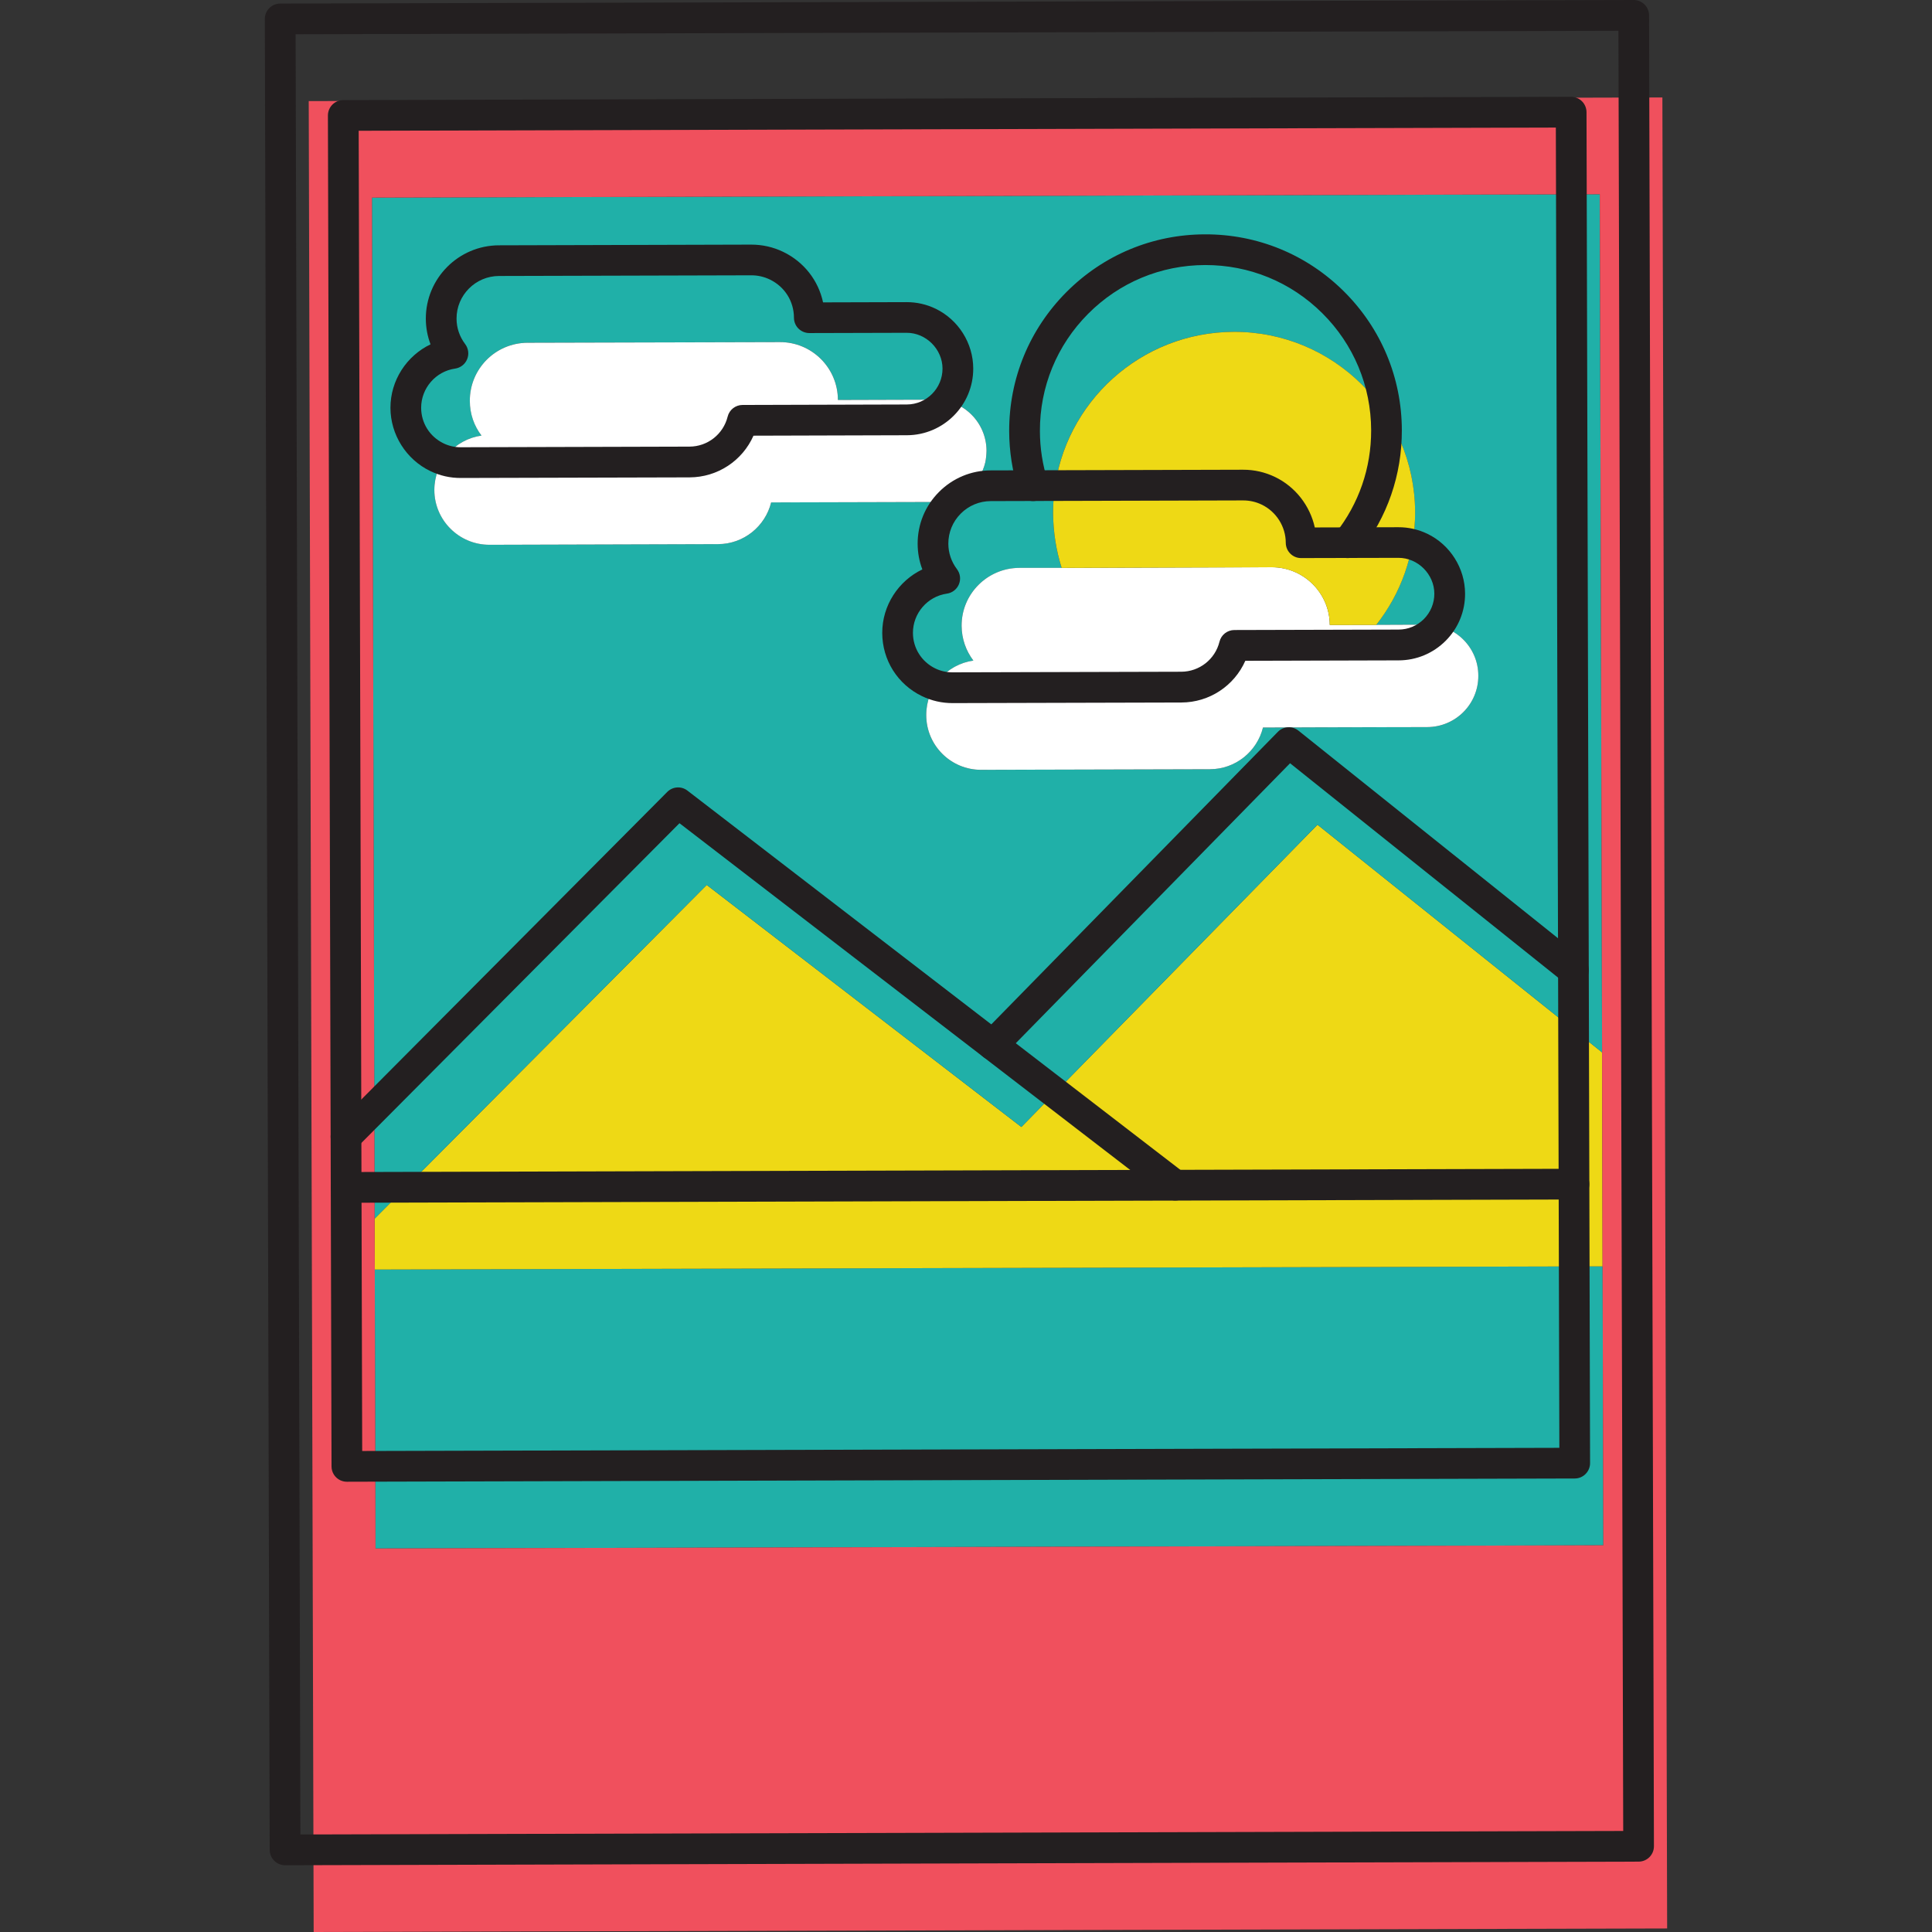 <?xml version="1.0" encoding="iso-8859-1"?>
<!-- Generator: Adobe Illustrator 18.0.0, SVG Export Plug-In . SVG Version: 6.00 Build 0)  -->
<!DOCTYPE svg PUBLIC "-//W3C//DTD SVG 1.1//EN" "http://www.w3.org/Graphics/SVG/1.1/DTD/svg11.dtd">
<svg version="1.1" id="Capa_1" xmlns="http://www.w3.org/2000/svg" xmlns:xlink="http://www.w3.org/1999/xlink" x="0px" y="0px"
	 viewBox="0 0 74.331 74.331" style="enable-background:new 0 0 74.331 74.331;" xml:space="preserve">
<rect x="0" y="0" width="74.331" height="74.331" fill="#333333" stroke="none"/>
<g>
	<g>
		<g>
			<polygon style="fill:#20B0A8;" points="61.657,48.721 46.318,48.761 14.419,48.843 14.447,59.576 61.686,59.454 			"/>
		</g>
		<g>
			<polygon style="fill:#EED915;" points="61.657,48.721 61.638,40.489 50.689,31.729 39.295,43.359 27.19,34.047 14.413,46.886 
				14.411,46.892 14.419,48.843 46.318,48.761 			"/>
		</g>
		<g>
			<path style="fill:#20B0A8;" d="M39.295,43.359l11.393-11.63l10.949,8.76L61.549,7.474l-47.24,0.13l0.03,11.26l0.073,28.023
				L27.19,34.047L39.295,43.359z M47.465,12.766c3.844-0.013,6.966,3.098,6.979,6.941c0,1.641-0.555,3.143-1.498,4.335l1.952-0.008
				c1.092-0.005,1.979,0.876,1.977,1.965c0.004,1.092-0.874,1.973-1.966,1.976l-4.23,0.009l-2.089,0.008
				c-0.228,0.92-1.056,1.603-2.041,1.604l-8.796,0.023c-1.17,0.005-2.118-0.94-2.118-2.106c-0.001-1.07,0.785-1.95,1.813-2.097
				c-0.28-0.371-0.45-0.834-0.452-1.333c-0.009-1.23,0.993-2.23,2.221-2.234h1.628c-0.21-0.665-0.323-1.369-0.33-2.101
				c0.002-0.274,0.015-0.545,0.042-0.808C40.949,15.469,43.89,12.777,47.465,12.766z M27.629,20.934l-8.798,0.025
				c-1.168,0.001-2.116-0.943-2.119-2.105c0-1.07,0.785-1.95,1.814-2.097c-0.285-0.373-0.45-0.833-0.449-1.337
				c-0.003-1.23,0.984-2.229,2.221-2.234l9.709-0.025c1.229-0.004,2.23,0.991,2.231,2.226l3.739-0.011
				c1.091-0.004,1.972,0.873,1.979,1.96c-0.003,0.156-0.017,0.307-0.047,0.45c-0.205,0.871-0.986,1.523-1.919,1.526l-6.319,0.017
				C29.442,20.249,28.614,20.931,27.629,20.934z"/>
		</g>
		<g>
			<path style="fill:#FFFFFF;" d="M35.989,19.313c0.933-0.003,1.714-0.655,1.919-1.526c0.03-0.144,0.043-0.294,0.047-0.45
				c-0.007-1.087-0.888-1.964-1.979-1.96l-3.739,0.011c-0.001-1.234-1.002-2.229-2.231-2.226l-9.709,0.025
				c-1.237,0.006-2.224,1.005-2.221,2.234c-0.001,0.504,0.164,0.964,0.449,1.337c-1.029,0.147-1.814,1.026-1.814,2.097
				c0.003,1.162,0.951,2.106,2.119,2.105l8.798-0.025c0.985-0.004,1.813-0.685,2.041-1.605L35.989,19.313z"/>
		</g>
		<g>
			<path style="fill:#FFFFFF;" d="M48.927,21.823l-8.081,0.025h-1.628c-1.228,0.004-2.23,1.004-2.221,2.234
				c0.002,0.499,0.172,0.962,0.452,1.333c-1.029,0.146-1.815,1.026-1.813,2.097c0,1.167,0.948,2.111,2.118,2.106l8.796-0.023
				c0.985-0.002,1.813-0.684,2.041-1.604l2.089-0.008l4.23-0.009c1.092-0.004,1.97-0.885,1.966-1.976
				c0.001-1.089-0.886-1.97-1.977-1.965l-1.952,0.008l-1.786,0.003C51.157,22.816,50.156,21.82,48.927,21.823z"/>
		</g>
		<g>
			<path style="fill:#EED915;" d="M40.516,19.748c0.007,0.732,0.12,1.436,0.33,2.101l8.081-0.025
				c1.229-0.003,2.23,0.993,2.234,2.222l1.786-0.003c0.942-1.191,1.498-2.694,1.498-4.335c-0.013-3.844-3.135-6.954-6.979-6.941
				c-3.575,0.012-6.516,2.703-6.908,6.175C40.53,19.203,40.518,19.474,40.516,19.748z"/>
		</g>
		<g>
			<path style="fill:#F0505D;" d="M63.958,3.75l-52.08,0.14l0.19,70.441l52.073-0.136L63.958,3.75z M14.447,59.576l-0.028-10.733
				l-0.008-1.951l0.002-0.006L14.34,18.863l-0.03-11.26l47.24-0.13l0.088,33.016l0.019,8.231l0.029,10.733L14.447,59.576z"/>
		</g>
	</g>
	<g>
		<g>
			<path style="fill:#231F20;" d="M10.71,71.703c-0.197-0.095-0.333-0.297-0.334-0.53L10.189,0.73
				c-0.001-0.157,0.061-0.308,0.172-0.418c0.111-0.111,0.261-0.174,0.417-0.175L62.854,0c0.157,0,0.307,0.063,0.417,0.172
				c0.111,0.11,0.174,0.261,0.175,0.417l0.187,70.442c0,0.327-0.263,0.592-0.589,0.593l-52.076,0.139
				C10.876,71.763,10.789,71.741,10.71,71.703z M11.373,1.318l0.184,69.261l50.894-0.135L62.267,1.184L11.373,1.318z"/>
		</g>
		<g>
			<path style="fill:#231F20;" d="M13.089,56.95c-0.198-0.096-0.334-0.297-0.334-0.531L12.616,4.443
				c0-0.325,0.263-0.591,0.589-0.592l47.242-0.127c0.157,0.001,0.307,0.063,0.417,0.172c0.111,0.111,0.174,0.261,0.175,0.418
				l0.137,51.977c0,0.325-0.263,0.591-0.589,0.592l-47.24,0.125C13.255,57.008,13.168,56.987,13.089,56.95z M13.8,5.031
				l0.135,50.794l46.059-0.122L59.859,4.908L13.8,5.031z"/>
		</g>
		<g>
			<path style="fill:#231F20;" d="M16.551,18.122L16.551,18.122c-0.926-0.448-1.526-1.4-1.529-2.428
				c-0.002-1.061,0.623-2.006,1.542-2.446c-0.118-0.312-0.18-0.644-0.181-0.984c-0.004-1.554,1.257-2.821,2.81-2.826l9.71-0.027
				c0.432,0,0.846,0.094,1.232,0.28c0.798,0.386,1.352,1.102,1.531,1.942l3.21-0.009c0.392-0.001,0.77,0.084,1.122,0.254
				c0.876,0.424,1.444,1.325,1.446,2.299c0.004,1.412-1.142,2.564-2.554,2.568l-5.901,0.017c-0.425,0.962-1.38,1.601-2.461,1.604
				l-8.796,0.023C17.319,18.392,16.921,18.301,16.551,18.122z M29.621,10.755c-0.224-0.108-0.464-0.163-0.715-0.163l-9.709,0.026
				c-0.902,0.003-1.635,0.739-1.632,1.643c0.001,0.354,0.116,0.693,0.332,0.978c0.126,0.167,0.155,0.389,0.075,0.582
				c-0.079,0.193-0.255,0.33-0.462,0.36c-0.747,0.106-1.308,0.755-1.307,1.509c0.001,0.588,0.332,1.111,0.861,1.367l0,0
				c0.208,0.101,0.432,0.151,0.665,0.15l8.795-0.024c0.698-0.001,1.303-0.476,1.471-1.154c0.065-0.264,0.301-0.448,0.572-0.449
				l6.319-0.018c0.761-0.002,1.378-0.623,1.376-1.384c-0.002-0.741-0.633-1.378-1.383-1.374l-3.741,0.01
				c-0.157,0-0.308-0.064-0.418-0.172c-0.111-0.11-0.173-0.261-0.174-0.417C30.546,11.594,30.191,11.03,29.621,10.755z"/>
		</g>
		<g>
			<path style="fill:#231F20;" d="M35.472,26.783L35.472,26.783c-0.94-0.455-1.526-1.386-1.529-2.43
				c-0.002-1.062,0.624-2.005,1.543-2.446c-0.119-0.312-0.18-0.644-0.181-0.984c-0.002-0.753,0.289-1.461,0.82-1.994
				c0.531-0.534,1.238-0.829,1.99-0.831l9.71-0.026c0.432-0.001,0.846,0.094,1.232,0.28c0.784,0.379,1.344,1.106,1.528,1.941
				l3.214-0.009c0.392-0.001,0.768,0.085,1.12,0.254c0.877,0.424,1.445,1.327,1.448,2.301c0.002,0.684-0.262,1.328-0.745,1.813
				c-0.483,0.484-1.125,0.753-1.81,0.755l-5.9,0.016c-0.426,0.962-1.381,1.603-2.462,1.605l-8.796,0.023
				C36.24,27.052,35.842,26.962,35.472,26.783z M48.543,19.415c-0.224-0.108-0.464-0.162-0.714-0.162l-9.711,0.026
				c-0.437,0.002-0.848,0.173-1.155,0.482c-0.309,0.31-0.478,0.722-0.477,1.158c0.001,0.354,0.116,0.693,0.332,0.979
				c0.126,0.167,0.155,0.388,0.075,0.581c-0.08,0.194-0.255,0.331-0.462,0.36c-0.747,0.106-1.309,0.756-1.307,1.511
				c0.001,0.587,0.332,1.111,0.861,1.368l0,0c0.208,0.1,0.432,0.15,0.665,0.149l8.796-0.023c0.698-0.002,1.304-0.477,1.472-1.156
				c0.065-0.264,0.301-0.448,0.572-0.449l6.318-0.017c0.369-0.001,0.715-0.146,0.975-0.406c0.259-0.263,0.402-0.608,0.401-0.978
				c-0.002-0.742-0.632-1.379-1.383-1.376l-3.741,0.009c-0.325,0.003-0.591-0.263-0.592-0.589
				C49.468,20.263,49.104,19.685,48.543,19.415z"/>
		</g>
		<g>
			<path style="fill:#231F20;" d="M39.489,19.219c-0.141-0.067-0.254-0.191-0.306-0.352c-0.234-0.732-0.354-1.499-0.356-2.278
				c-0.005-2.018,0.775-3.917,2.198-5.347c1.423-1.431,3.318-2.222,5.335-2.226c2.018-0.006,3.916,0.774,5.347,2.197
				c1.431,1.424,2.222,3.318,2.227,5.336c0.004,1.725-0.558,3.35-1.624,4.699c-0.202,0.256-0.574,0.297-0.83,0.098
				c-0.256-0.203-0.299-0.574-0.097-0.83c0.899-1.138,1.373-2.509,1.37-3.965c-0.005-1.701-0.672-3.3-1.879-4.5
				c-1.206-1.199-2.808-1.858-4.511-1.854c-1.702,0.004-3.3,0.671-4.5,1.877c-1.201,1.207-1.859,2.81-1.854,4.512
				c0.001,0.658,0.103,1.305,0.3,1.921c0.1,0.311-0.071,0.643-0.382,0.743C39.776,19.298,39.621,19.282,39.489,19.219z"/>
		</g>
		<g>
			<path style="fill:#231F20;" d="M13.055,44.263c-0.058-0.027-0.111-0.065-0.16-0.113c-0.231-0.229-0.232-0.604-0.002-0.835
				L25.67,30.47c0.21-0.212,0.543-0.235,0.779-0.052l19.125,14.714c0.258,0.199,0.307,0.569,0.108,0.827
				c-0.198,0.259-0.572,0.306-0.828,0.108L26.142,31.672L13.731,44.147C13.548,44.331,13.275,44.369,13.055,44.263z"/>
		</g>
		<g>
			<path style="fill:#231F20;" d="M37.937,40.731c-0.057-0.027-0.109-0.064-0.156-0.11c-0.234-0.228-0.237-0.603-0.009-0.835
				l11.391-11.629c0.212-0.218,0.554-0.238,0.791-0.048l10.951,8.759c0.254,0.203,0.296,0.575,0.092,0.83
				c-0.204,0.255-0.578,0.297-0.83,0.092l-10.534-8.425L38.615,40.612C38.434,40.798,38.159,40.839,37.937,40.731z"/>
		</g>
		<g>
			<path style="fill:#231F20;" d="M13.061,46.216c-0.197-0.096-0.333-0.297-0.335-0.53c0-0.327,0.263-0.592,0.589-0.593l47.24-0.126
				c0.327,0,0.591,0.265,0.592,0.59c0,0.326-0.262,0.592-0.589,0.592l-47.24,0.126C13.226,46.274,13.139,46.254,13.061,46.216z"/>
		</g>
	</g>
</g>
<g>
</g>
<g>
</g>
<g>
</g>
<g>
</g>
<g>
</g>
<g>
</g>
<g>
</g>
<g>
</g>
<g>
</g>
<g>
</g>
<g>
</g>
<g>
</g>
<g>
</g>
<g>
</g>
<g>
</g>
</svg>
